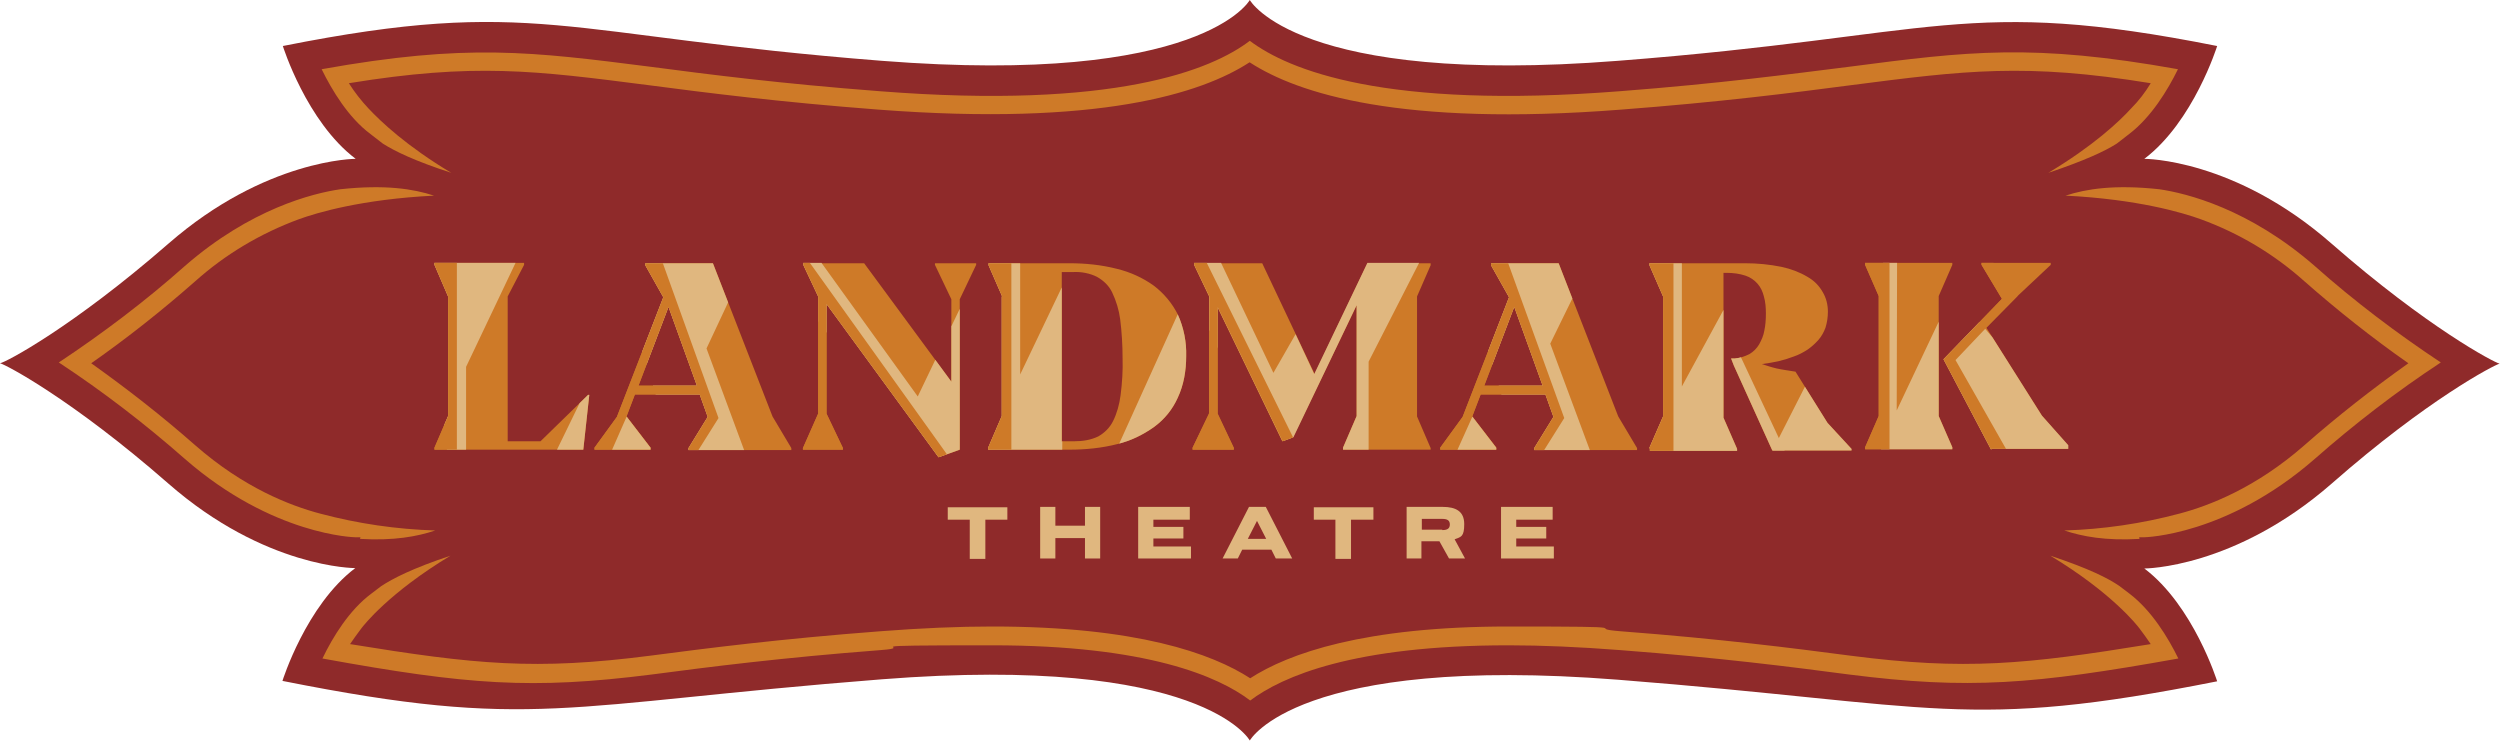 <?xml version="1.0" encoding="UTF-8"?>
<svg id="Layer_1" xmlns="http://www.w3.org/2000/svg" xmlns:xlink="http://www.w3.org/1999/xlink" version="1.1" viewBox="0 0 624.9 185.1">
  <!-- Generator: Adobe Illustrator 29.8.1, SVG Export Plug-In . SVG Version: 2.1.1 Build 2)  -->
  <defs>
    <style>
      .st0 {
        fill: none;
      }

      .st1 {
        fill: #e0b77f;
      }

      .st2 {
        fill: #8f2a2a;
      }

      .st3 {
        clip-path: url(#clippath-1);
      }

      .st4 {
        clip-path: url(#clippath-3);
      }

      .st5 {
        clip-path: url(#clippath-4);
      }

      .st6 {
        clip-path: url(#clippath-2);
      }

      .st7 {
        clip-path: url(#clippath-7);
      }

      .st8 {
        clip-path: url(#clippath-6);
      }

      .st9 {
        clip-path: url(#clippath-5);
      }

      .st10 {
        fill: #ce7a28;
      }

      .st11 {
        clip-path: url(#clippath);
      }
    </style>
    <clipPath id="clippath">
      <polygon class="st0" points="108.6 65.7 131 65.7 131 66.2 126.9 74.1 126.9 110.3 135.1 110.3 147 98.7 147.3 98.7 145.8 112.4 108.6 112.4 108.6 111.9 112 104 112 74.1 108.6 66.2 108.6 65.7"/>
    </clipPath>
    <clipPath id="clippath-1">
      <path class="st0" d="M148.6,111.9l5.6-7.7,11.6-29.9-4.5-8v-.5h16.9l14.9,38.3,4.7,7.9v.5h-25.7v-.5l4.8-7.8-2-5.6h-16.2l-2.1,5.5,6,7.8v.5h-14v-.5h0ZM159.6,96.4h14.6l-7.1-19.7-7.5,19.7Z"/>
    </clipPath>
    <clipPath id="clippath-2">
      <path class="st0" d="M360,111.9l5.6-7.7,11.6-29.9-4.5-8v-.5h16.9l14.9,38.3,4.7,7.9v.5h-25.7v-.5l4.8-7.8-2-5.6h-16.2l-2.1,5.5,6,7.8v.5h-14v-.5h0ZM371,96.4h14.6l-7.1-19.7-7.5,19.7Z"/>
    </clipPath>
    <clipPath id="clippath-3">
      <polygon class="st0" points="206.6 103.4 210.7 112 210.7 112.4 200.7 112.4 200.7 112 204.5 103.4 204.5 74.1 200.8 66.2 200.8 65.7 216 65.7 237.8 95.4 237.8 74.7 233.7 66.2 233.7 65.7 244 65.7 244 66.2 239.9 74.7 239.9 112.4 234.6 114.3 206.6 76 206.6 103.4 206.6 103.4"/>
    </clipPath>
    <clipPath id="clippath-4">
      <path class="st0" d="M250.5,74.1l-3.4-7.8v-.5h20.2c4,0,8,.4,11.9,1.4,3.3.8,6.4,2.2,9.2,4.2,2.5,1.9,4.6,4.4,6,7.2,1.5,3.3,2.2,6.9,2.1,10.4,0,3.6-.6,7.2-2.1,10.4-1.3,2.9-3.3,5.4-5.9,7.3-2.8,2-5.9,3.5-9.2,4.3-3.9,1-8,1.4-12,1.4h-20.3v-.5l3.4-7.9v-29.9h0ZM265.5,110.3h3c2.1,0,4.1-.3,6-1.2,1.6-.9,2.9-2.2,3.7-3.8,1-2,1.6-4.2,1.9-6.5.4-3.1.6-6.2.5-9.3,0-3.2-.2-6.5-.6-9.7-.3-2.3-1-4.6-2-6.7-.8-1.7-2.2-3-3.8-3.9-1.8-.9-3.9-1.3-5.9-1.2h-2.9v42.4h0Z"/>
    </clipPath>
    <clipPath id="clippath-5">
      <polygon class="st0" points="357.5 112.4 335.7 112.4 335.7 111.9 339.1 104 339.1 76.3 323.3 109.3 320.6 110.3 304.4 76.8 304.4 103.4 308.4 111.9 308.4 112.4 298.1 112.4 298.1 111.9 302.3 103.3 302.3 74.1 298.5 66.2 298.5 65.7 315.5 65.7 328.5 93.5 341.8 65.7 357.5 65.7 357.5 66.2 354.1 74.1 354.1 104.1 357.5 111.9 357.5 112.4 357.5 112.4"/>
    </clipPath>
    <clipPath id="clippath-6">
      <path class="st0" d="M412.3,111.9l3.4-7.8v-30l-3.4-7.8v-.5h23.9c3.1,0,6.1.3,9.1.9,2.3.5,4.5,1.3,6.5,2.5,1.6.9,2.9,2.2,3.8,3.8.9,1.5,1.3,3.2,1.3,4.9,0,1.4-.2,2.7-.6,4-.4,1.1-1,2.2-1.8,3.1-.8.9-1.7,1.7-2.7,2.4-1.1.7-2.2,1.3-3.4,1.7-1.3.5-2.6.9-3.9,1.2-1.3.3-2.7.5-4.1.7,1.2.4,2.4.8,3.7,1.1,1.3.3,2.9.5,4.7.8l8,12.8,6,6.5v.4h-19.8l-9.6-21.2-.7-1.8h.9c1.3-.1,2.5-.5,3.7-1.1,1-.6,1.8-1.4,2.4-2.4.6-1.1,1.1-2.2,1.3-3.4.3-1.4.4-2.8.4-4.3,0-1.5-.1-2.9-.5-4.3-.3-1.2-.8-2.3-1.6-3.2-.8-.9-1.8-1.6-3-2-1.5-.5-3.1-.7-4.7-.7h-.8v36.2l3.4,7.8v.5h-21.8v-.5Z"/>
    </clipPath>
    <clipPath id="clippath-7">
      <path class="st0" d="M466.2,65.7h21.8v.5l-3.4,7.8v30l3.4,7.8v.5h-21.8v-.5l3.4-7.8v-30l-3.4-7.8v-.5ZM497.7,112.4l-11.9-22.6,14.6-15.1-5.1-8.5v-.5h17.3v.5l-8.3,7.8-7.8,7.9,13.9,22,6.6,7.4v.9h-19.2Z"/>
    </clipPath>
  </defs>
  <path class="st2" d="M312.4,185.1s11.8-21.5,92-15.2,86.9,12.9,149.8.4c0,0-5.9-18.9-18.2-28.2,0,0,22.5,0,46.8-21.2,23.9-21,40.7-29.7,42-30-1.4-.3-18.1-9.1-42-30-24.3-21.3-46.8-21.2-46.8-21.2,12.3-9.3,18.2-28.2,18.2-28.2-62.8-12.5-69.5-2.5-149.8,3.7C324.2,21.5,312.4,0,312.4,0c0,0-11.8,21.5-92,15.2S133.5-1,70.7,11.5c0,0,5.9,18.9,18.2,28.2,0,0-22.5,0-46.8,21.2C18.1,81.8,1.4,90.6,0,90.8c1.4.3,18.1,9.1,42,30,24.3,21.3,46.8,21.2,46.8,21.2-12.3,9.3-18.2,28.2-18.2,28.2,62.8,12.5,69.6,5.9,149.8-.4s92,15.3,92,15.3Z"/>
  <polygon class="st10" points="108.6 65.7 131 65.7 131 66.2 126.9 74.1 126.9 110.3 135.1 110.3 147 98.7 147.3 98.7 145.8 112.4 108.6 112.4 108.6 111.9 112 104 112 74.1 108.6 66.2 108.6 65.7"/>
  <g class="st11">
    <g>
      <polygon class="st1" points="129.2 65 116.5 91.7 116.5 113.6 111.8 113.3 110.1 95.8 102 60.7 129.2 65"/>
      <polygon class="st10" points="114.2 63.9 114.2 114.8 104.2 114.8 104.2 61.9 114.2 63.9"/>
      <polygon class="st1" points="147.3 95.8 138.3 114.3 146.7 113.8 148.4 101.9 147.3 95.8"/>
    </g>
  </g>
  <path class="st10" d="M148.6,111.9l5.6-7.7,11.6-29.9-4.5-8v-.5h16.9l14.9,38.3,4.7,7.9v.5h-25.7v-.5l4.8-7.8-2-5.6h-16.2l-2.1,5.5h0l6,7.8v.5h-14v-.5h0ZM159.6,96.4h14.6l-7.1-19.7-7.5,19.7Z"/>
  <g class="st3">
    <g>
      <polygon class="st1" points="188 62.8 176.6 87.1 188 117.9 168.9 114.8 153.7 65.6 188 62.8"/>
      <polygon class="st10" points="165.4 65 179.6 104.5 172.5 115.8 147.1 114.7 150.5 99.3 157.4 61.9 165.4 65"/>
      <polyline class="st1" points="156.7 104 152.3 114 164.4 114.3 165.8 107.8"/>
    </g>
  </g>
  <path class="st10" d="M360,111.9l5.6-7.7,11.6-29.9-4.5-8v-.5h16.9l14.9,38.3,4.7,7.9v.5h-25.7v-.5l4.8-7.8-2-5.6h-16.2l-2.1,5.5h0l6,7.8v.5h-14v-.5h0ZM371,96.4h14.6l-7.1-19.7-7.5,19.7Z"/>
  <g class="st6">
    <g>
      <polygon class="st1" points="399.2 62 387.5 85.9 399.4 117.9 380.3 114.8 365.1 65.6 399.2 62"/>
      <polygon class="st10" points="376.7 65 391 104.5 383.9 115.8 358.4 114.7 361.8 99.3 368.8 61.9 376.7 65"/>
      <polyline class="st1" points="368.1 104 363.6 114 375.8 114.3 377.2 107.8"/>
    </g>
  </g>
  <path class="st10" d="M206.6,103.4l4.1,8.6v.4h-10v-.4l3.8-8.6v-29.3l-3.7-7.8v-.5h15.2l21.8,29.6v-20.6l-4.1-8.6v-.4h10.3v.4l-4.1,8.6v37.6l-5.3,1.9-28-38.3v27.3h0Z"/>
  <g class="st4">
    <g>
      <polygon class="st1" points="204.9 65.1 229.4 99.1 241 74.9 242.5 113.4 230.5 116.4 193.3 64.7 204.9 65.1"/>
      <polygon class="st10" points="200.5 63 238.3 115.8 199.2 114.5 198 63 200.5 63"/>
    </g>
  </g>
  <path class="st10" d="M250.5,74.1l-3.4-7.8v-.5h20.2c4,0,8,.4,11.9,1.4,3.3.8,6.4,2.2,9.2,4.2,2.5,1.9,4.6,4.4,6,7.2,1.5,3.3,2.2,6.9,2.1,10.4,0,3.6-.6,7.2-2.1,10.4-1.3,2.9-3.3,5.4-5.9,7.3-2.8,2-5.9,3.5-9.2,4.3-3.9,1-8,1.4-12,1.4h-20.3v-.5l3.4-7.9v-29.9h0ZM265.5,110.3h3c2.1,0,4.1-.3,6-1.2,1.6-.9,2.9-2.2,3.7-3.8,1-2,1.6-4.2,1.9-6.5.4-3.1.6-6.2.5-9.3,0-3.2-.2-6.5-.6-9.7-.3-2.3-1-4.6-2-6.7-.8-1.7-2.2-3-3.8-3.9-1.8-.9-3.9-1.3-5.9-1.2h-2.9v42.4h0Z"/>
  <g class="st5">
    <g>
      <polygon class="st1" points="255 65.2 255 93.6 265.8 71 265.5 115.7 278.8 113 295.5 76.1 301.4 98.8 284.3 115.7 255.9 116.5 244.3 114.3 244.8 62.6 255 65.2"/>
      <rect class="st10" x="245.3" y="64.3" width="7.5" height="50.5"/>
    </g>
  </g>
  <path class="st10" d="M357.5,112.4h-21.8v-.5l3.4-7.9v-27.7l-15.9,33-2.7,1-16.2-33.5v26.6l4.1,8.6v.4h-10.3v-.5l4.1-8.6v-29.2l-3.7-7.8v-.5h17l13.1,27.7,13.2-27.7h15.8v.5l-3.4,7.8v30l3.4,7.9v.4h0Z"/>
  <g class="st9">
    <g>
      <polygon class="st1" points="304.5 64.2 318.3 93.2 334.3 65.3 335.8 62.8 356 63.2 342.1 90.4 342.1 115.8 317.6 116.4 293.6 63.2 304.5 64.2"/>
      <polygon class="st10" points="300.9 64.2 324 110.9 319.1 115.3 296.3 114.5 296.1 108.6 297.8 71.4 296.3 63.2 300.9 64.2"/>
    </g>
  </g>
  <path class="st10" d="M412.3,111.9l3.4-7.8v-30l-3.4-7.8v-.5h23.9c3.1,0,6.1.3,9.1.9,2.3.5,4.5,1.3,6.5,2.5,1.6.9,2.9,2.2,3.8,3.8.9,1.5,1.3,3.2,1.3,4.9,0,1.4-.2,2.7-.6,4-.4,1.1-1,2.2-1.8,3.1-.8.9-1.7,1.7-2.7,2.4-1.1.7-2.2,1.3-3.4,1.7-1.3.5-2.6.9-3.9,1.2-1.3.3-2.7.5-4.1.7,1.2.4,2.4.8,3.7,1.1,1.3.3,2.9.5,4.7.8l8,12.8,6,6.5v.4h-19.8l-9.6-21.2-.7-1.8h.9c1.3-.1,2.5-.5,3.7-1.1,1-.6,1.8-1.4,2.4-2.4.6-1.1,1.1-2.2,1.3-3.4.3-1.4.4-2.8.4-4.3,0-1.5-.1-2.9-.5-4.3-.3-1.2-.8-2.3-1.6-3.2-.8-.9-1.8-1.6-3-2-1.5-.5-3.1-.7-4.7-.7h-.8v36.2l3.4,7.8v.5h-21.8v-.5Z"/>
  <g class="st8">
    <g>
      <polygon class="st1" points="420.4 64.7 420.4 96.6 432.2 74.9 432.2 101 436.7 107.7 442.3 114.1 454.8 89.5 469 117 412 117 410.7 60 420.4 64.7"/>
      <rect class="st10" x="407.1" y="60.7" width="11.2" height="57.6"/>
      <polygon class="st1" points="434.6 88.1 446.8 114.1 439.6 113.4 431.6 91.1 431.8 87.3 434.6 88.1"/>
    </g>
  </g>
  <path class="st10" d="M466.2,65.7h21.8v.5l-3.4,7.8v30l3.4,7.8v.5h-21.8v-.5l3.4-7.8v-30l-3.4-7.8v-.5ZM497.7,112.4l-11.9-22.6,14.6-15.1-5.1-8.5v-.5h17.3v.5l-8.3,7.8-7.8,7.9,13.9,22,6.5,7.4v.9h-19.2Z"/>
  <g class="st7">
    <g>
      <polygon class="st1" points="470.2 110.8 470.7 64 474.2 62.5 474.1 102.6 488.2 72.8 524.1 114.9 470.2 115.5 470.2 110.8"/>
      <rect class="st10" x="462.2" y="63.6" width="10.1" height="50.7"/>
      <polygon class="st10" points="497.7 64.9 505.1 75 496.4 82 488.8 90 502.5 114.1 494.5 114.1 485.4 92.3 485.2 87.1 493.5 62.1 497.7 64.9"/>
    </g>
  </g>
  <path class="st1" d="M242.4,129.9h-5.5v-3.1h14.9v3.1h-5.5v9.8h-3.9v-9.8h0Z"/>
  <path class="st1" d="M260,126.7h3.8v4.7h7.4v-4.7h3.8v12.9h-3.8v-5.1h-7.4v5.1h-3.8v-12.9Z"/>
  <path class="st1" d="M284.5,126.7h12.9v3.2h-9.1v1.8h7.5v2.9h-7.5v2h9.4v3h-13.2v-12.9h0Z"/>
  <path class="st1" d="M312.2,126.7h4.2l6.6,12.9h-4.1l-1.1-2.2h-7.3l-1.1,2.2h-3.8l6.6-12.9ZM316.5,134.7l-2.3-4.5-2.3,4.5h4.6,0Z"/>
  <path class="st1" d="M333.9,129.9h-5.5v-3.1h14.9v3.1h-5.6v9.8h-3.9v-9.8h0Z"/>
  <path class="st1" d="M351.6,126.7h9c3.3,0,5.4,1.1,5.4,4.3s-.8,3.2-2.4,3.8l2.6,4.8h-4l-2.4-4.3h-4.5v4.3h-3.7v-12.9h0ZM360.5,132.5c1.3,0,1.9-.4,1.9-1.4s-.6-1.4-1.9-1.4h-5.1v2.7h5.1Z"/>
  <path class="st1" d="M375.2,126.7h12.9v3.2h-9.1v1.8h7.5v2.9h-7.5v2h9.4v3h-13.2v-12.9Z"/>
  <path class="st10" d="M90,134.7c8.5.5,14.3-.6,18.8-2.1-9.7-.3-19.3-1.7-28.7-4.2-7.6-2-19.2-6.5-31.3-17.1-8.3-7.3-17-14.1-26-20.5,9-6.3,17.7-13.2,26-20.5,7.6-6.8,16.4-12,25.9-15.5,4.4-1.6,15.7-5,33.8-5.9-5.2-1.7-12.3-2.8-23.4-1.6-6.9,1-22.5,4.9-38.9,19.2-9.9,8.8-20.5,16.8-31.5,24.1,11.1,7.3,21.6,15.4,31.5,24.1,22,19.2,42.5,19.6,42.7,19.6h1.2Z"/>
  <path class="st10" d="M534.8,134.7c-8.5.5-14.3-.6-18.8-2.1,9.7-.3,19.3-1.7,28.7-4.2,7.6-2,19.2-6.5,31.3-17.1,8.3-7.3,17-14.1,26-20.5-9-6.3-17.7-13.2-26-20.5-7.6-6.8-16.3-12-25.9-15.5-4.4-1.6-15.7-5-33.8-5.9,5.2-1.7,12.3-2.8,23.4-1.6,6.9,1,22.5,4.9,38.9,19.2,9.9,8.8,20.5,16.8,31.5,24.1-11.1,7.3-21.6,15.4-31.5,24.1-22,19.2-42.5,19.6-42.7,19.6h-1.2Z"/>
  <path class="st10" d="M312.4,169.6c9.7-6.3,28.6-13,64.7-13s17.7.4,28.1,1.2c24.9,1.9,42.9,4.2,57.4,6.1,28.6,3.7,43.7,2.2,75-2.9-.9-1.3-1.8-2.6-2.8-3.9-.6-.8-6.9-8.9-22.3-18.2,9.6,3.2,14.4,5.6,17.3,7.6l2.5,1.9c5.5,4.2,9.6,10.9,12.2,16.2-36.3,6.5-52.4,7.8-82.3,4-14.4-1.9-32.4-4.2-57.2-6.1-10.3-.8-19.6-1.2-27.9-1.2-38.9,0-56.6,7.8-64.6,13.8-7.9-6-25.7-13.8-64.5-13.8s-17.6.4-27.9,1.2c-24.8,1.9-42.8,4.2-57.2,6.1-30,3.8-46,2.6-82.3-4,2.6-5.4,6.7-12.1,12.2-16.2l2.5-1.9c2.9-1.9,7.7-4.4,17.3-7.6-15.4,9.3-21.7,17.4-22.3,18.2-1,1.3-1.9,2.6-2.8,3.9,31.3,5.1,46.3,6.6,75,2.9,14.5-1.9,32.5-4.2,57.4-6.1,10.4-.8,19.7-1.2,28.1-1.2,36.1,0,54.9,6.7,64.6,13Z"/>
  <path class="st10" d="M312.4,15.6c12,7.8,37.8,16.1,92.8,11.8,24.9-1.9,42.9-4.2,57.4-6.1,28.6-3.7,43.7-5.6,75-.5-1.4,2.3-3,4.4-4.9,6.3-3,3.3-9.5,9.4-20.7,16.1,9.2-3.1,14.1-5.4,17.1-7.3l3.1-2.4c5.5-4.2,9.6-10.9,12.2-16.2-36.3-6.5-52.4-4.5-82.3-.6-14.4,1.8-32.4,4.2-57.2,6.1-58.7,4.6-82.8-5.3-92.5-12.6-9.6,7.3-33.8,17.2-92.5,12.6-24.8-1.9-42.8-4.2-57.2-6.1-29.9-3.8-46-5.9-82.3.6,2.6,5.3,6.7,12.1,12.2,16.2l3.1,2.4c3,1.9,7.9,4.3,17.1,7.3-11.2-6.7-17.6-12.8-20.7-16.1-1.8-1.9-3.5-4.1-4.9-6.3,31.3-5.1,46.3-3.2,75,.5,14.5,1.9,32.5,4.2,57.4,6.1,54.9,4.2,80.7-4,92.7-11.8Z"/>
</svg>